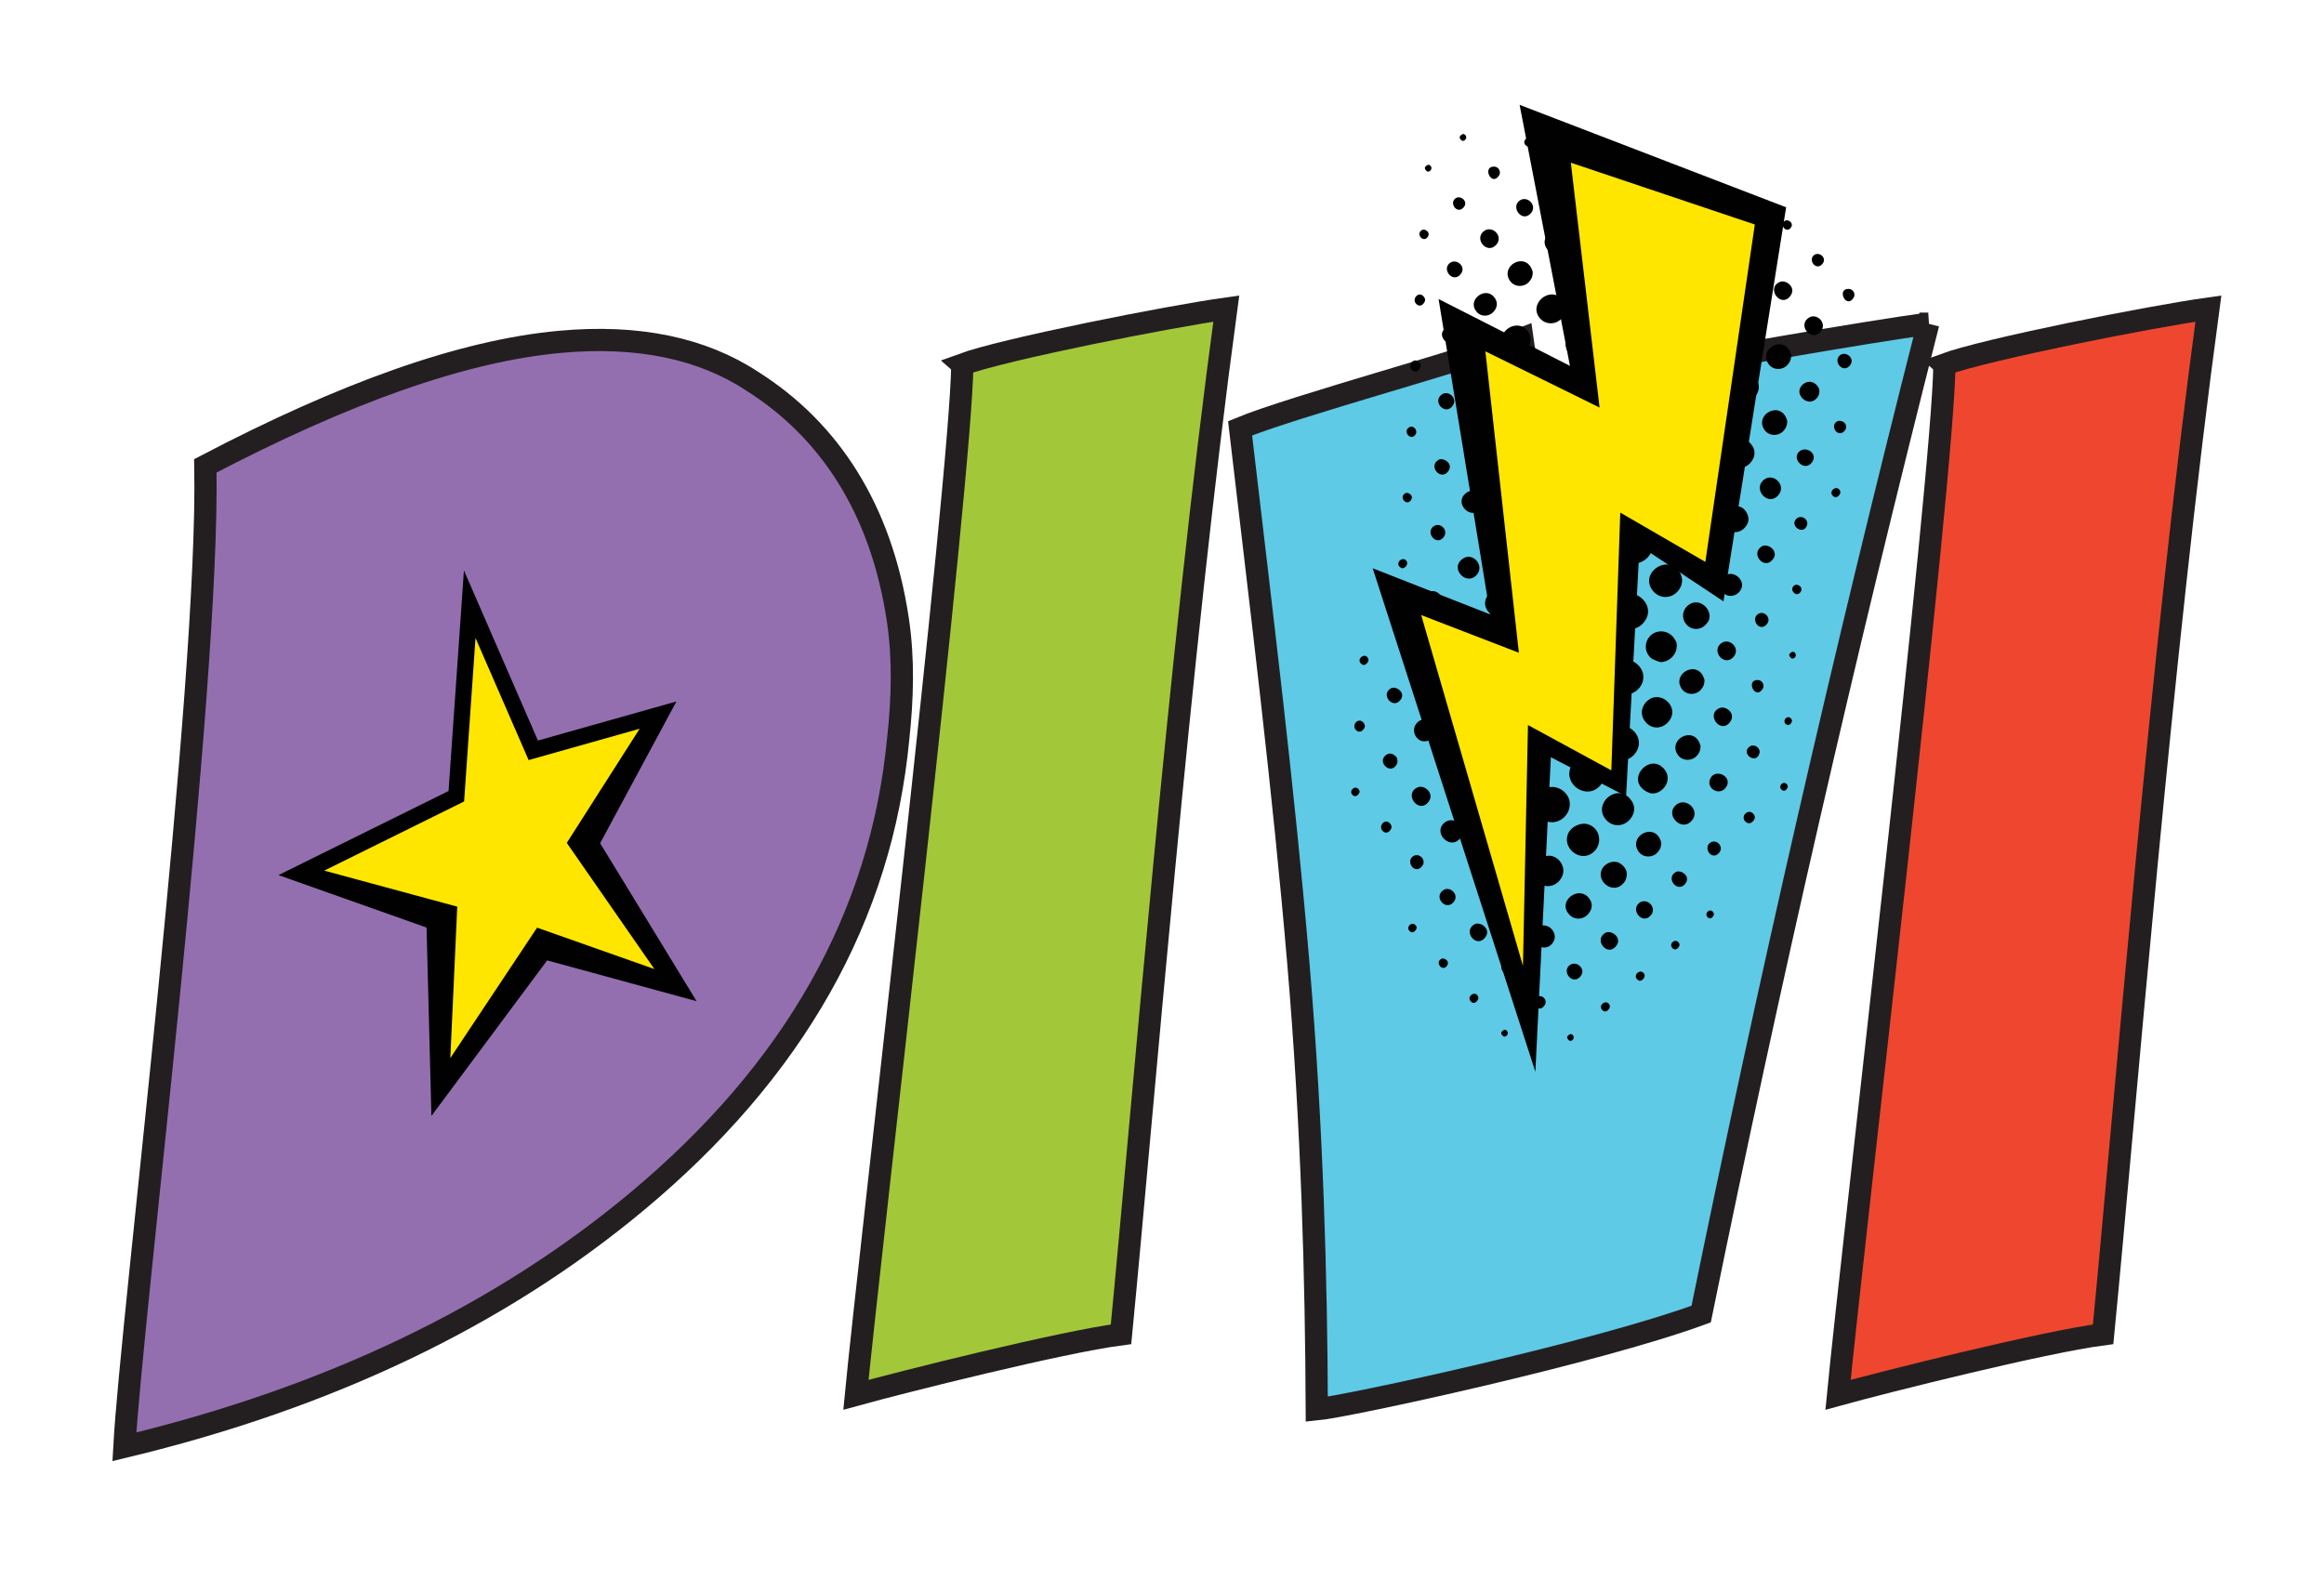 <?xml version="1.0" encoding="UTF-8"?>
<svg id="Layer_1" xmlns="http://www.w3.org/2000/svg" version="1.1" viewBox="0 0 836.38 568.88">
  <!-- Generator: Adobe Illustrator 29.3.1, SVG Export Plug-In . SVG Version: 2.1.0 Build 151)  -->
  <defs>
    <style>
      .st0 {
        fill: #a2c83a;
      }

      .st0, .st1, .st2, .st3 {
        stroke: #231f20;
        stroke-miterlimit: 10;
        stroke-width: 8px;
      }

      .st4, .st5 {
        fill: #010101;
      }

      .st5 {
        fill-rule: evenodd;
      }

      .st6 {
        fill: #fee600;
      }

      .st1 {
        fill: #5ecae6;
      }

      .st2 {
        fill: #946fb0;
      }

      .st3 {
        fill: #ef472f;
      }
    </style>
  </defs>
  <path class="st2" d="M323.28,265.66c-6.06,64.31-37.59,119.84-94.26,167.01-49.1,40.89-110.43,70.4-184.26,88.12,2.58-47.19,30.7-272.46,29.14-353.1,49.82-26.09,92.27-41.38,127.51-44.63,28.28-2.63,51.38,2.4,69.19,14.09,27.73,17.47,46.6,45.93,52.54,86.07,2.1,14.06,1.67,28.27.14,42.44Z"/>
  <path class="st0" d="M346.32,131.19c14.84-5.45,74.22-17.22,95-20.11-17.06,125.8-30.09,289.15-37.88,369.21-21.53,2.81-78.67,17.16-95.4,21.78,5.02-51.95,37.8-329.21,38.29-370.87Z"/>
  <path class="st1" d="M693.95,116.51c-30.22,118.83-57.46,237.65-81.72,356.5-38.19,14.01-127.18,33.22-138.33,34.3-.22-46.87-1.55-100.42-6.63-160.47-5.23-61.79-13.16-125.94-20.98-192.67,18.73-7.75,84.5-25.62,101.56-32.29,5.61,42.47,40.5,57.4,46.12,11.63,15.92-3.21,78.3-14.13,99.98-17Z"/>
  <path class="st3" d="M699.77,131.19c14.84-5.45,74.22-17.22,95-20.11-17.06,125.8-30.09,289.15-37.88,369.21-21.53,2.81-78.67,17.16-95.4,21.78,5.02-51.95,37.8-329.21,38.29-370.87Z"/>
  <g>
    <path class="st5" d="M591.38,352.39c-.88.98-1.67.68-2.21.12-1.73-1.76,1.69-4.22,2.67-1.69.14.36.1.95-.45,1.57Z"/>
    <path class="st5" d="M578.84,363.45c-.88.97-1.67.67-2.21.12-1.73-1.76,1.69-4.22,2.67-1.69.14.36.1.96-.45,1.57Z"/>
    <path class="st5" d="M604.02,341.07c-.72.93-1.56.79-2.13.21-1.41-1.41.73-3.52,2.08-2.17.68.68.59,1.26.05,1.95Z"/>
    <path class="st5" d="M616.47,329.92c-.65.88-1.42.76-1.95.23-1.26-1.26.67-3.4,1.97-1.91.42.49.46,1.03-.02,1.68Z"/>
    <path class="st5" d="M564.97,374.68c-.45-.21-.99-.86-.98-1.3.06-.59.97-1.27,1.49-1.14,1.58.59.84,2.58-.51,2.45Z"/>
    <path class="st5" d="M594.07,329.53c-3.01,3.41-7.17-1.84-4.31-4.36,2.75-2.43,6.87,1.45,4.31,4.36Z"/>
    <path class="st5" d="M581.72,340.42c-3.14,4.26-8.32-2.05-4.03-4.6,2.13-1.27,6.23,1.63,4.03,4.6Z"/>
    <path class="st5" d="M568.74,351.53c-2.73,3.13-6.6-1.52-4.08-3.9,2.43-2.3,6.49,1.13,4.08,3.9Z"/>
    <path class="st5" d="M606.64,317.94c-2.68,3.83-7.5-1.78-3.54-4.04,1.69-.96,5.42,1.35,3.54,4.04Z"/>
    <path class="st5" d="M618.63,307.03c-.4.45-.86.79-1.38.89-2.25.4-3.67-2.81-2.11-4.3,2.25-2.15,5.62,1.06,3.49,3.42Z"/>
    <path class="st5" d="M555.9,361.86c-2.68,3.97-6.13-3.36-1.73-3.3,1.64.02,2.68,1.89,1.73,3.3Z"/>
    <path class="st5" d="M631.03,295.43c-1,1.26-2.16,1.06-2.93.25-1.87-1.95,1.12-4.77,2.91-2.73.74.85.7,1.63.02,2.48Z"/>
    <path class="st5" d="M643.06,283.99c-.65.88-1.42.76-1.96.23-1.26-1.26.67-3.4,1.98-1.91.42.48.46,1.03-.02,1.68Z"/>
    <path class="st5" d="M541.23,373.13c-.46-.21-1-.86-.97-1.3.06-.59.97-1.27,1.49-1.14,1.58.59.84,2.58-.51,2.45Z"/>
    <path class="st5" d="M584.5,317.65c-3.57,4.63-9.98-.04-8.1-4.52.96-2.28,3.87-3.58,6.17-2.61.37.16,2.25,1.23,2.8,3.2.16.57.28,2.43-.87,3.93Z"/>
    <path class="st5" d="M571.49,329.12c-1.75,1.94-4.81,2.17-6.72.1-4.35-4.73,3.02-10.35,6.76-6.3,1.71,1.86,1.82,4.14-.04,6.2Z"/>
    <path class="st5" d="M596.29,307.08c-1.86,1.81-5.71,1.83-7.14-1.53-2.12-4.96,5.88-9.09,8.34-3.36.52,1.21.38,1.27.31,2.06-.07.84-.53,1.88-1.51,2.83Z"/>
    <path class="st5" d="M609.06,295.15c-3.43,4.54-9.41-1.14-6.5-4.76,3.35-4.17,9.51.78,6.5,4.76Z"/>
    <path class="st5" d="M558.64,339.62c-3.5,4.25-9.74-1.73-5.75-5.42,3.64-3.37,8.77,1.76,5.75,5.42Z"/>
    <path class="st5" d="M621.01,283.61c-2.27,2.89-6.86.31-5.63-3.03,1.63-4.47,8.78-.97,5.63,3.03Z"/>
    <path class="st5" d="M545.18,350c-2.73,3.13-6.6-1.52-4.08-3.9,2.44-2.29,6.49,1.13,4.08,3.9Z"/>
    <path class="st5" d="M632.98,271.72c-1.26,2.92-5.65.12-4-2.3,1.68-2.46,5.35-.21,4,2.3Z"/>
    <path class="st5" d="M531.54,360.36c-.88.98-1.67.68-2.21.12-1.73-1.76,1.68-4.22,2.66-1.69.14.36.1.96-.45,1.57Z"/>
    <path class="st5" d="M644.57,260.34c-.65.88-1.42.76-1.96.23-1.26-1.26.67-3.41,1.97-1.91.43.49.47,1.04-.02,1.68Z"/>
    <path class="st5" d="M573.64,306.58c-4.4,4.14-11.07-.73-9.51-5.94.91-3.02,4.71-4.74,7.32-3.95,4.44,1.35,5.38,6.89,2.2,9.89Z"/>
    <path class="st5" d="M586.46,295.1c-2.28,2.52-6.12,2.66-8.47-.02-4.9-5.59,3.66-13.24,8.61-7.59,2.18,2.49,1.92,5.33-.13,7.61Z"/>
    <path class="st5" d="M561.13,317.1c-2.15,2.4-5.79,2.57-8.04.1-5.09-5.58,3.53-12.43,8.07-7.45,2.01,2.2,1.97,5.12-.03,7.35Z"/>
    <path class="st5" d="M599.04,283.33c-1.3,1.66-2.96,2.35-4.47,2.28-1.18-.06-3.92-1.31-4.8-3.59-1.53-3.98,3.43-8.82,7.49-6.6.67.37,2.05,1.49,2.63,3.01.31.79.7,2.94-.84,4.91Z"/>
    <path class="st5" d="M610.43,272.29c-1.87,1.82-5.71,1.82-7.14-1.53-2.12-4.96,5.88-9.1,8.34-3.35.52,1.21.37,1.26.31,2.06-.07.82-.54,1.89-1.51,2.83Z"/>
    <path class="st5" d="M548.22,327.16c-1.71,2.21-4.49,2.58-6.34,1.09-2.08-1.67-2.56-4.5-1-6.44,3.87-4.84,10.83.83,7.34,5.35Z"/>
    <path class="st5" d="M622.7,259.8c-3.41,4.78-9.05-2.72-3.83-4.94,2.17-.93,5.99,1.92,3.83,4.94Z"/>
    <path class="st5" d="M534.59,337.35c-3.14,4.26-8.32-2.05-4.03-4.6,2.13-1.27,6.23,1.63,4.03,4.6Z"/>
    <path class="st5" d="M634.31,248.07c-2.69,3.97-6.14-3.36-1.73-3.3,1.64.02,2.68,1.89,1.73,3.3Z"/>
    <path class="st5" d="M520.88,347.44c-1.58,2.75-4.76-1.04-2.06-2.35.87-.42,2.96.76,2.06,2.35Z"/>
    <path class="st5" d="M644.9,237.06c-.46-.21-1-.86-.98-1.3.06-.59.96-1.27,1.49-1.14,1.58.59.84,2.58-.51,2.45Z"/>
    <path class="st5" d="M575.86,282.8c-4.77,5.38-13.19-.35-10.61-6.63,2.1-5.1,10.39-5.73,12.14.79.38,1.43.36,3.72-1.52,5.84Z"/>
    <path class="st5" d="M563.52,293.51c-2.74,3.39-7.76,3.37-10.29-.58-1.85-2.89-.79-6.83,2.14-8.72,2.87-1.85,6.76-.86,8.69,2.16,1.44,2.24,1.08,5.13-.54,7.14Z"/>
    <path class="st5" d="M588.04,271.72c-2.36,2.52-6.31,2.73-8.83-.04-5.27-5.8,3.78-14.24,9.08-8.18,2.11,2.41,2.06,5.74-.26,8.22Z"/>
    <path class="st5" d="M549.91,304.86c-2.86,2.82-7.96,2.03-9.38-2.38-.8-2.48.57-6.14,3.81-7.19,5.2-1.68,10.11,5.1,5.57,9.58Z"/>
    <path class="st5" d="M600.55,259.69c-2.34,2.9-6.43,3-8.72-.3-1.94-2.79-.66-5.98,1.54-7.52,2.6-1.82,5.84-.84,7.5,1.55,1.38,1.99,1.34,4.23-.31,6.27Z"/>
    <path class="st5" d="M611.86,248.55c-1.87,1.82-5.71,1.82-7.14-1.53-2.13-4.96,5.87-9.1,8.33-3.36.52,1.22.38,1.26.31,2.06-.07.82-.53,1.89-1.5,2.83Z"/>
    <path class="st5" d="M536.83,314.72c-4.09,4.78-10.85-2.25-6.31-6.26,1.91-1.68,4.7-1.36,6.25.32,1.69,1.83,1.73,3.99.06,5.94Z"/>
    <path class="st5" d="M623.93,236.4c-3.2,3.75-8.05-1.73-4.74-4.65,3.01-2.65,7.38,1.55,4.74,4.65Z"/>
    <path class="st5" d="M523.32,324.47c-2.73,3.87-7.66-1.52-3.89-4.06,2.33-1.58,5.72,1.47,3.89,4.06Z"/>
    <path class="st5" d="M635.79,224.77c-.4.44-.86.79-1.38.88-2.25.4-3.67-2.82-2.11-4.3,2.25-2.15,5.62,1.06,3.49,3.42Z"/>
    <path class="st5" d="M648.12,212.9c-1.58,2.75-4.76-1.04-2.06-2.35.87-.42,2.96.77,2.06,2.35Z"/>
    <path class="st5" d="M509.41,334.91c-.72.93-1.56.79-2.13.22-1.41-1.41.73-3.52,2.08-2.17.68.68.59,1.26.05,1.95Z"/>
    <path class="st5" d="M564.82,270.38c-2.65,2.88-7,2.8-9.53-.09-5.49-6.27,4.14-14.95,9.73-8.58,2.54,2.9,2.05,6.23-.2,8.67Z"/>
    <path class="st5" d="M577.64,258.91c-2.81,3.38-8.24,3.76-10.79-1.15-2.66-5.14,3.76-12.16,9.36-8.25,3.3,2.31,3.83,6.51,1.43,9.4Z"/>
    <path class="st5" d="M552.12,281.25c-2.55,2.77-6.63,2.83-9.17-.06-5.34-6.1,3.85-14.37,9.27-8.35,2.41,2.67,2.17,5.96-.1,8.41Z"/>
    <path class="st5" d="M589.64,247.99c-2.36,2.52-6.31,2.73-8.83-.04-5.27-5.8,3.78-14.24,9.09-8.18,2.11,2.41,2.06,5.74-.26,8.22Z"/>
    <path class="st5" d="M602.05,236.22c-1.27,1.53-3.2,2.16-4.46,2.1-.46-.02-3.02-1.06-3.35-1.37-2.62-2.36-2.36-5.82-.56-7.83,2.43-2.72,6.69-2.34,8.71.48,1.19,1.66,1.12,2.29,1,3.61-.07.88-.38,1.85-1.34,3.02Z"/>
    <path class="st5" d="M539.19,291.49c-2.34,2.9-6.42,3-8.72-.3-1.94-2.79-.66-5.98,1.54-7.52,2.6-1.82,5.83-.84,7.49,1.55,1.38,1.99,1.34,4.23-.31,6.27Z"/>
    <path class="st5" d="M614.09,224.6c-1.85,2.22-4.87,2.4-6.83.53-2.26-2.16-1.98-5.5.38-7.33,3.85-2.98,8.67,1.46,7.43,5.27-.17.53-.5.95-.98,1.53Z"/>
    <path class="st5" d="M525.66,301.59c-3.43,4.54-9.41-1.14-6.5-4.76,3.35-4.17,9.51.78,6.5,4.76Z"/>
    <path class="st5" d="M626.23,212.72c-1.36,1.9-3.97,2.28-5.46,1.15-2.28-1.73-2.44-5.24.44-6.88,3-1.72,7.5,2.26,5.02,5.73Z"/>
    <path class="st5" d="M638.09,201.26c-3.14,4.26-8.32-2.05-4.03-4.6,2.13-1.27,6.23,1.62,4.03,4.6Z"/>
    <path class="st5" d="M511.67,311.93c-.4.44-.86.79-1.38.89-2.25.4-3.67-2.81-2.11-4.3,2.25-2.15,5.62,1.06,3.49,3.42Z"/>
    <path class="st5" d="M650.14,189.47c-1.26,2.92-5.65.12-4-2.3,1.68-2.46,5.35-.2,4,2.3Z"/>
    <path class="st5" d="M661.8,178.35c-.88.97-1.67.67-2.21.12-1.73-1.77,1.69-4.23,2.67-1.69.14.36.1.95-.45,1.57Z"/>
    <path class="st5" d="M579.15,235.26c-1.67,1.99-3.91,2.48-5.19,2.41-3.27-.17-6.35-3.49-6.09-6.95.42-5.55,8.01-8.25,11.68-3.14,1.24,1.73,1.26,2.67,1.15,4.15-.08,1.02-.45,2.22-1.55,3.53Z"/>
    <path class="st5" d="M566.52,246.4c-1.67,1.99-3.9,2.48-5.19,2.41-3.27-.17-6.36-3.49-6.09-6.96.43-5.55,8.01-8.25,11.68-3.14,1.24,1.73,1.26,2.67,1.15,4.15-.08,1.02-.45,2.23-1.55,3.53Z"/>
    <path class="st5" d="M591.32,224.36c-2.55,2.77-6.63,2.83-9.17-.07-5.34-6.1,3.85-14.37,9.27-8.35,2.41,2.67,2.16,5.96-.1,8.41Z"/>
    <path class="st5" d="M553.34,257.85c-2.51,2.45-6.43,2.5-8.89-.31-5.43-6.2,4.04-14.11,9.27-8.35.32.35.98,1.2,1.35,2.3.47,1.38.62,4.06-1.73,6.35Z"/>
    <path class="st5" d="M603.71,212.94c-2.31,2.56-6.3,2.65-8.65-.03-5.26-6,3.98-13.25,8.8-7.75,2.17,2.48,1.91,5.51-.15,7.79Z"/>
    <path class="st5" d="M540.95,268.12c-2.6,3.06-6.7,2.92-9.07-.32-4.25-5.81,4.85-13.05,9.43-6.65,1.61,2.26,1.37,4.94-.35,6.98Z"/>
    <path class="st5" d="M616.2,201.08c-1.3,1.66-2.96,2.35-4.47,2.28-1.17-.05-3.92-1.3-4.8-3.59-1.53-3.98,3.43-8.82,7.48-6.6.67.37,2.05,1.49,2.64,3.01.31.8.7,2.94-.84,4.91Z"/>
    <path class="st5" d="M527.28,279.02c-1.84,1.85-5.02,2.03-6.96-.19-4.24-4.84,3.23-10.87,7.21-6.53,1.88,2.05,1.74,4.72-.25,6.72Z"/>
    <path class="st5" d="M628.05,189.8c-2.35,2.79-6.59,2.23-7.95-1.31-1.89-4.94,6.39-9.57,8.86-3.15.49,1.28.51,2.78-.91,4.46Z"/>
    <path class="st5" d="M640,178.26c-3.7,4.21-9.18-2.06-5.4-5.4,3.51-3.09,8.51,1.85,5.4,5.4Z"/>
    <path class="st5" d="M514.13,288.61c-3.56,4.67-9.19-2.95-3.91-5.21,2.39-1.03,6.21,2.2,3.91,5.21Z"/>
    <path class="st5" d="M652.14,166.38c-2.58,3.55-7.06-.75-4.99-3.43,2.25-2.92,7.39.13,4.99,3.43Z"/>
    <path class="st5" d="M663.9,155.01c-2.25,2.74-5.23-1.21-3.16-3.04,1.78-1.57,4.96.85,3.16,3.04Z"/>
    <path class="st5" d="M500.42,298.71c-.91,1.32-1.96,1.15-2.68.53-2.07-1.76.83-5.18,2.72-2.57.37.51.54,1.2-.04,2.04Z"/>
    <path class="st5" d="M580.57,211.69c-2.72,3.15-6.79,2.99-9.31.55-3.67-3.55-1.95-8.06.55-9.98,6.35-4.88,13.51,3.93,8.76,9.43Z"/>
    <path class="st5" d="M593.3,200.29c-2.81,3.39-8.25,3.76-10.79-1.15-2.66-5.14,3.76-12.16,9.36-8.25,3.3,2.31,3.83,6.51,1.43,9.4Z"/>
    <path class="st5" d="M567.67,222.9c-2.47,2.56-6.63,2.78-9.18-.07-2.83-3.15-1.74-7.07.4-9.01,5.34-4.84,11.83,1.49,10.45,6.44-.26.92-.67,1.6-1.67,2.64Z"/>
    <path class="st5" d="M605.1,189.72c-2.51,2.45-6.43,2.5-8.9-.31-5.43-6.2,4.04-14.11,9.27-8.34.32.35.98,1.2,1.35,2.3.46,1.38.62,4.06-1.73,6.36Z"/>
    <path class="st5" d="M555.36,233.09c-1.49,1.89-3.53,2.61-5.1,2.5-1.15-.08-3.91-1.19-5.08-3.52-2.83-5.67,4.56-10.33,8.61-7.59.55.37,1.42.86,2.3,2.63.87,1.75.77,4.07-.73,5.98Z"/>
    <path class="st5" d="M617.86,177.79c-2.5,3.06-7.52,3.31-9.73-1.08-3.11-6.19,6.84-12.39,10.56-4.98.81,1.61.72,4.17-.83,6.06Z"/>
    <path class="st5" d="M629.87,166.7c-2.08,2.27-5.68,2.22-7.68-.06-4.45-5.08,3.39-11.8,7.78-7.03,1.99,2.16,1.95,4.85-.1,7.08Z"/>
    <path class="st5" d="M542.22,244.02c-2.34,2.9-6.42,3.01-8.72-.3-1.94-2.79-.66-5.98,1.54-7.52,2.6-1.82,5.83-.83,7.49,1.55,1.38,1.99,1.34,4.23-.31,6.27Z"/>
    <path class="st5" d="M528.79,255.19c-1.84,1.85-5.02,2.03-6.96-.19-4.24-4.84,3.24-10.88,7.22-6.53,1.88,2.06,1.74,4.72-.25,6.72Z"/>
    <path class="st5" d="M641.64,155.33c-1.87,1.82-5.71,1.82-7.15-1.53-2.12-4.96,5.88-9.11,8.34-3.36.52,1.22.37,1.26.31,2.06-.07.82-.53,1.88-1.5,2.83Z"/>
    <path class="st5" d="M516.07,265.08c-1.36,1.89-3.96,2.28-5.46,1.15-2.28-1.73-2.44-5.24.44-6.88,3.01-1.72,7.5,2.26,5.02,5.73Z"/>
    <path class="st5" d="M654.07,143.03c-2.96,4.02-8.39-.74-5.84-4.01,1.69-2.16,4.6-2.2,6.16.4.38.63.28.64.31.73.06.18.34,1.57-.63,2.88Z"/>
    <path class="st5" d="M665.75,131.56c-2.53,3-6.01-1.36-3.75-3.52,2.14-2.04,5.88.98,3.75,3.52Z"/>
    <path class="st5" d="M502.52,275.36c-2.26,3.68-7.19-1.31-3.56-3.69,1.03-.67,2.44-.65,3.81,1.13.16.87.39,1.74-.25,2.55Z"/>
    <path class="st5" d="M488.87,285.91c-.72.93-1.57.79-2.13.22-1.41-1.41.73-3.52,2.08-2.17.68.68.6,1.26.06,1.95Z"/>
    <path class="st5" d="M594.89,176.74c-3.27,3.97-9.93,3.24-11.41-2.43-.63-2.39.58-6.92,4.75-8.02,2.47-.65,6.83.32,8,4.77.26,1.02.38,3.59-1.33,5.67Z"/>
    <path class="st5" d="M582.45,187.71c-2.5,3.1-6.63,3.42-9.17,1.26-3.16-2.67-3.27-6.8-1.18-9.29,2.62-3.12,8.58-3.82,10.97.98,1.18,2.37,1.18,4.82-.62,7.05Z"/>
    <path class="st5" d="M606.87,166.01c-2.47,2.56-6.62,2.77-9.18-.07-2.83-3.15-1.75-7.07.4-9.01,5.34-4.84,11.83,1.49,10.45,6.44-.26.92-.67,1.6-1.67,2.64Z"/>
    <path class="st5" d="M569.36,199.09c-4.77,5.38-13.19-.35-10.62-6.63,2.09-5.1,10.38-5.73,12.13.79.38,1.43.36,3.72-1.52,5.84Z"/>
    <path class="st5" d="M619.73,153.99c-1.49,1.89-3.52,2.61-5.1,2.5-1.15-.08-3.91-1.19-5.07-3.52-2.83-5.66,4.56-10.33,8.61-7.59,3.16,2.14,3.56,6.09,1.57,8.61Z"/>
    <path class="st5" d="M556.59,209.69c-1.3,1.54-2.87,2.17-4.38,2.19-.97.01-3.37-.47-4.87-2.53-4.3-5.87,4.87-13.45,9.61-6.81,1.8,2.51,1.34,5.14-.37,7.16Z"/>
    <path class="st5" d="M631.38,143.06c-2.14,2.32-5.63,2.47-7.86-.07-4.64-5.3,3.48-12.31,8.05-7.1,2.11,2.41,1.74,5.07-.19,7.16Z"/>
    <path class="st5" d="M543.09,220.59c-1.94,1.93-5.25,2.05-7.23-.12-4.61-5.03,3.22-11.64,7.51-6.95,1.89,2.06,1.87,4.93-.27,7.07Z"/>
    <path class="st5" d="M643.06,131.59c-1.87,1.82-5.71,1.82-7.14-1.53-2.12-4.96,5.88-9.1,8.34-3.36.52,1.22.37,1.26.31,2.06-.07.82-.53,1.88-1.51,2.83Z"/>
    <path class="st5" d="M529.89,231.08c-3.99,4.05-9.71-2.6-5.7-6.13,3.99-3.52,9.47,2.3,5.7,6.13Z"/>
    <path class="st5" d="M517.23,241.24c-1.64,2.15-5.2,2.04-6.21-1.03-1.26-3.86,5.22-6.98,6.84-2.04.23.69.19,1.98-.63,3.06Z"/>
    <path class="st5" d="M655.23,119.36c-3.21,3.75-8.05-1.73-4.74-4.65,3.01-2.65,7.39,1.55,4.74,4.65Z"/>
    <path class="st5" d="M504.11,251.81c-2.67,3.83-7.5-1.78-3.54-4.04,1.69-.96,5.42,1.35,3.54,4.04Z"/>
    <path class="st5" d="M667.03,107.28c-2.69,3.98-6.13-3.36-1.73-3.3,1.64.02,2.69,1.89,1.73,3.3Z"/>
    <path class="st5" d="M490.81,262.38c-.91,1.32-1.96,1.15-2.68.53-2.07-1.76.83-5.19,2.73-2.57.37.52.54,1.2-.04,2.04Z"/>
    <path class="st5" d="M583.95,164.07c-2.5,3.1-6.62,3.42-9.17,1.26-3.16-2.67-3.26-6.8-1.17-9.29,2.61-3.12,8.58-3.82,10.97.98,1.18,2.37,1.18,4.81-.63,7.05Z"/>
    <path class="st5" d="M596.22,153.08c-1.67,1.99-3.9,2.47-5.18,2.41-3.27-.17-6.35-3.49-6.09-6.95.42-5.55,8.01-8.25,11.68-3.14,1.25,1.73,1.26,2.67,1.15,4.15-.08,1.02-.46,2.23-1.55,3.53Z"/>
    <path class="st5" d="M571.24,175.11c-2.81,3.39-8.25,3.76-10.79-1.14-2.66-5.14,3.76-12.16,9.36-8.25,3.3,2.3,3.83,6.51,1.43,9.39Z"/>
    <path class="st5" d="M608.71,141.4c-1.49,1.89-3.53,2.61-5.11,2.5-1.14-.07-3.91-1.18-5.07-3.52-2.83-5.67,4.56-10.33,8.61-7.59.55.37,1.42.86,2.3,2.63.87,1.75.77,4.07-.73,5.98Z"/>
    <path class="st5" d="M558.38,185.79c-1.49,1.89-3.53,2.61-5.11,2.5-1.14-.07-3.91-1.19-5.07-3.52-2.83-5.66,4.56-10.33,8.61-7.59.55.37,1.42.86,2.3,2.63.88,1.75.77,4.07-.73,5.98Z"/>
    <path class="st5" d="M620.46,130.21c-1.26,1.46-2.91,2.03-4.27,1.94-.45-.03-2.43-.64-3.26-1.45-2.57-2.5-1.94-5.74-.14-7.54,2.56-2.55,6.29-1.59,7.91.52,1,1.29,1.15,2.74,1.1,3.53-.04.74-.41,1.95-1.34,3.01Z"/>
    <path class="st5" d="M544.6,196.95c-1.94,1.93-5.25,2.05-7.23-.12-4.61-5.03,3.21-11.63,7.5-6.95,1.89,2.06,1.87,4.93-.27,7.07Z"/>
    <path class="st5" d="M632.51,118.41c-2.32,2.92-6.51,2.04-7.69-1.21-1.43-3.95,3.45-6.86,6.17-5.45.5.26,1.74,1.07,2.31,2.63.36.99.45,2.47-.79,4.03Z"/>
    <path class="st5" d="M531.62,206.73c-3.74,4.67-10.3-2.33-5.02-5.73,3.48-2.24,7.62,2.48,5.02,5.73Z"/>
    <path class="st5" d="M644.4,106.43c-3.41,4.78-9.05-2.72-3.84-4.95,2.17-.93,5.99,1.93,3.84,4.95Z"/>
    <path class="st5" d="M518.24,217.03c-2.67,3.83-7.5-1.78-3.54-4.04,1.69-.96,5.42,1.35,3.54,4.04Z"/>
    <path class="st5" d="M655.9,94.95c-2.25,2.75-5.23-1.21-3.16-3.04,1.78-1.57,4.96.84,3.16,3.04Z"/>
    <path class="st5" d="M505.12,227.6c-1.6,2.43-4.92-.12-3.49-2.09,1.51-2.08,4.98-.18,3.49,2.09Z"/>
    <path class="st5" d="M491.97,238.71c-.88.98-1.67.67-2.21.12-1.73-1.76,1.69-4.22,2.67-1.69.14.36.1.95-.45,1.57Z"/>
    <path class="st5" d="M572.68,151.2c-3.02,3.74-9.15,3.64-11.01-1.78-1.62-4.7,3.66-10.32,8.79-7.76,1.01.51,2.73,1.84,3.36,4.03.29,1,.51,3.45-1.14,5.51Z"/>
    <path class="st5" d="M584.76,140.38c-2.45,2.78-6.59,2.88-9.09.03-5.56-6.35,4.23-13.57,9.09-8.18,2.28,2.53,2.35,5.5,0,8.16Z"/>
    <path class="st5" d="M559.42,162.56c-2.93,3.11-8.79,2.33-10.08-2.6-1.86-7.15,9.61-10.9,11.67-2.96.37,1.43.14,3.73-1.59,5.57Z"/>
    <path class="st5" d="M596.89,128.67c-3.85,4.46-10.85.21-9.21-5.03,1.23-3.94,6.48-4.77,8.97-2.25,1.11,1.11,1.58,2.93,1.58,2.94.23,1.33-.11,2.92-1.34,4.34Z"/>
    <path class="st5" d="M546.49,172.79c-2.12,2.61-5.97,2.87-8.19-.27-3.58-5.05,3.56-10.47,7.59-6.86,2.34,2.09,2.32,5.03.61,7.13Z"/>
    <path class="st5" d="M608.67,116.95c-1.7,1.98-4.6,2.21-6.45.2-4.1-4.45,2.73-9.8,6.3-6.06,1.68,1.76,1.73,4.02.15,5.86Z"/>
    <path class="st5" d="M533.03,183.17c-3.5,4.25-9.74-1.73-5.75-5.42,3.64-3.37,8.77,1.75,5.75,5.42Z"/>
    <path class="st5" d="M620.73,105.15c-3.56,4.67-9.19-2.95-3.91-5.22,2.39-1.03,6.21,2.2,3.91,5.22Z"/>
    <path class="st5" d="M519.48,193.45c-2.63,3.1-6.34-1.57-3.82-3.79,2.45-2.16,5.98,1.24,3.82,3.79Z"/>
    <path class="st5" d="M632.69,93.44c-1.99,2.75-6.06-.4-4.15-2.84,1.02-1.29,3.5-1.91,4.55.65.18.45.21,1.34-.4,2.19Z"/>
    <path class="st5" d="M644.65,81.72c-1.58,2.76-4.76-1.04-2.06-2.35.87-.42,2.96.77,2.06,2.35Z"/>
    <path class="st5" d="M505.93,203.91c-.88.98-1.68.68-2.22.12-1.73-1.76,1.69-4.23,2.67-1.69.14.36.1.95-.45,1.56Z"/>
    <path class="st5" d="M560.93,138.74c-2.31,2.56-6.3,2.65-8.65-.03-5.25-6,3.98-13.25,8.79-7.76,2.17,2.48,1.91,5.51-.14,7.79Z"/>
    <path class="st5" d="M573.39,127.59c-2.28,2.52-6.13,2.66-8.47-.02-4.9-5.6,3.66-13.24,8.61-7.59,2.18,2.49,1.92,5.33-.13,7.61Z"/>
    <path class="st5" d="M548.08,149.24c-1.26,1.46-2.91,2.02-4.27,1.94-.45-.03-2.43-.65-3.26-1.46-2.56-2.49-1.95-5.74-.14-7.54,2.57-2.56,6.29-1.58,7.91.52,1.02,1.31,1.15,2.74,1.1,3.53-.05.74-.41,1.94-1.34,3.02Z"/>
    <path class="st5" d="M585.45,115.61c-1.85,2.22-4.87,2.41-6.83.53-2.26-2.15-1.98-5.5.38-7.33,3.86-2.98,8.68,1.46,7.44,5.27-.17.53-.5.96-.98,1.53Z"/>
    <path class="st5" d="M534.62,159.62c-3.66,4.38-9.98-1.84-5.91-5.62,3.76-3.48,9.07,1.82,5.91,5.62Z"/>
    <path class="st5" d="M597.08,103.52c-3.56,4.67-9.19-2.95-3.9-5.22,2.39-1.03,6.21,2.2,3.9,5.22Z"/>
    <path class="st5" d="M521.27,169.55c-2.68,3.83-7.5-1.78-3.54-4.04,1.69-.96,5.42,1.34,3.54,4.04Z"/>
    <path class="st5" d="M608.6,91.87c-2.25,2.75-5.23-1.21-3.16-3.04,1.78-1.57,4.96.85,3.16,3.04Z"/>
    <path class="st5" d="M507.9,179.85c-1.58,2.75-4.76-1.05-2.06-2.35.87-.42,2.97.76,2.06,2.35Z"/>
    <path class="st5" d="M620.64,80.25c-.72.93-1.57.79-2.13.22-1.41-1.41.73-3.52,2.08-2.17.68.68.59,1.26.05,1.95Z"/>
    <path class="st5" d="M561.94,114.7c-2.08,2.27-5.68,2.22-7.68-.06-4.45-5.08,3.39-11.79,7.78-7.03,1.99,2.17,1.95,4.85-.1,7.09Z"/>
    <path class="st5" d="M549.42,125.58c-1.99,2.25-5.46,2.39-7.52.13-4.79-5.27,3.37-11.5,7.51-6.96,1.88,2.06,2.02,4.56,0,6.83Z"/>
    <path class="st5" d="M573.8,103.07c-3.94,3.99-10.21-2.49-5.87-6.32,3.89-3.43,9.86,2.26,5.87,6.32Z"/>
    <path class="st5" d="M536.02,136.23c-3.99,4.05-9.71-2.6-5.7-6.13,3.99-3.52,9.47,2.3,5.7,6.13Z"/>
    <path class="st5" d="M585.44,90.81c-2.73,3.13-6.6-1.52-4.08-3.9,2.43-2.3,6.49,1.13,4.08,3.9Z"/>
    <path class="st5" d="M522.86,146c-2.72,3.87-7.66-1.52-3.89-4.06,2.33-1.58,5.72,1.48,3.89,4.06Z"/>
    <path class="st5" d="M509.49,156.29c-1.69,2.83-4.97-1.14-2.22-2.54,1.47-.75,3.03,1.18,2.22,2.54Z"/>
    <path class="st5" d="M596.98,78.79c-.72.93-1.56.79-2.13.22-1.41-1.41.73-3.52,2.08-2.17.68.68.59,1.26.05,1.95Z"/>
    <path class="st5" d="M550.05,101.7c-1.87,1.82-5.71,1.82-7.14-1.53-2.12-4.96,5.87-9.1,8.33-3.35.52,1.21.38,1.26.31,2.06-.07.82-.53,1.88-1.51,2.83Z"/>
    <path class="st5" d="M537.36,112.39c-1.44,1.47-4.12,1.84-5.83-.02-3.79-4.15,2.67-9.29,6.01-5.64,1.5,1.64,1.66,3.78-.18,5.66Z"/>
    <path class="st5" d="M562.55,89.84c-3.7,4.21-9.18-2.06-5.39-5.4,3.5-3.09,8.51,1.85,5.39,5.4Z"/>
    <path class="st5" d="M524.46,122.27c-2.58,3.55-7.06-.75-4.99-3.43,2.24-2.92,7.39.13,4.99,3.43Z"/>
    <path class="st5" d="M574.17,77.93c-2.53,3.01-6.01-1.36-3.75-3.52,2.14-2.04,5.88.98,3.75,3.52Z"/>
    <path class="st5" d="M510.9,132.73c-.91,1.32-1.96,1.15-2.68.54-2.07-1.77.83-5.19,2.72-2.57.37.51.54,1.2-.04,2.04Z"/>
    <path class="st5" d="M585.88,65.93c-.65.88-1.42.76-1.95.23-1.26-1.26.66-3.41,1.98-1.91.42.48.46,1.04-.02,1.68Z"/>
    <path class="st5" d="M538.56,88.02c-3.2,3.75-8.05-1.73-4.74-4.65,3.01-2.65,7.38,1.55,4.74,4.65Z"/>
    <path class="st5" d="M550.94,76.77c-3.01,3.41-7.17-1.84-4.31-4.36,2.75-2.43,6.88,1.45,4.31,4.36Z"/>
    <path class="st5" d="M525.61,98.78c-2.73,3.14-6.6-1.52-4.08-3.9,2.43-2.3,6.49,1.13,4.08,3.9Z"/>
    <path class="st5" d="M563,64.8c-2.68,3.98-6.13-3.36-1.73-3.3,1.64.02,2.69,1.89,1.73,3.3Z"/>
    <path class="st5" d="M512.5,109c-.91,1.32-1.96,1.15-2.68.53-2.07-1.77.83-5.19,2.72-2.57.37.51.54,1.2-.04,2.04Z"/>
    <path class="st5" d="M526.79,74.58c-2.25,2.74-5.23-1.22-3.16-3.04,1.78-1.57,4.96.85,3.16,3.04Z"/>
    <path class="st5" d="M539.44,63.26c-2.69,3.98-6.13-3.36-1.73-3.3,1.64.02,2.69,1.89,1.73,3.3Z"/>
    <path class="st5" d="M551.27,52.16c-.88.97-1.67.67-2.22.12-1.73-1.76,1.69-4.22,2.67-1.69.14.36.1.95-.45,1.57Z"/>
    <path class="st5" d="M513.94,85.08c-1.57,2.75-4.76-1.04-2.06-2.35.87-.42,2.96.76,2.06,2.35Z"/>
    <path class="st5" d="M526.28,50.71c-.45-.21-1-.86-.97-1.31.06-.59.96-1.27,1.48-1.14,1.59.59.84,2.58-.51,2.45Z"/>
    <path class="st5" d="M513.75,61.77c-.45-.21-.99-.86-.97-1.3.06-.59.96-1.27,1.49-1.14,1.58.59.84,2.58-.51,2.45Z"/>
    <polygon class="st6" points="550.52 366.11 507.2 216.74 543.34 230.68 531.22 121.68 572.39 141.95 563.87 54.82 634.56 78.88 616.1 206.88 585.78 189.31 582.56 281.95 552.62 265.67 550.52 366.11"/>
    <path class="st4" d="M552.56,385.81l-58.55-181.26,42.28,16.61-18.56-113.52,47.27,24.05-18.11-93.95,95.92,36.88-22.55,141.84-30.19-20.01-4.86,90.16-27.07-14.03-5.58,113.24ZM511.48,221.42l36.61,126.24,1.81-86.67,30,16.31,3.22-92.78,30.61,17.73,17.81-121.43-66.21-22.25,10.34,88.13-41.1-20.23,12.06,108.5-35.17-13.57Z"/>
  </g>
  <g>
    <polygon class="st6" points="161.52 328.57 108.45 314.19 164.23 286.61 169.05 217.48 191.92 270.07 236.82 257.4 207.51 303.33 243.1 354.6 194.46 337.44 158.66 391.28 161.52 328.57"/>
    <path class="st4" d="M193.59,266.55l-26.63-61.23-5.53,79.41-61.21,30.27,53.29,18.88,1.75,67.82,41.65-56,53.79,14.69-34.72-56.87,27.46-51.03-49.83,14.07ZM235.51,348.82l-42.22-14.9-31.22,46.94,2.49-54.5-47.87-12.97,50.34-24.89,4.1-58.85,19.12,43.95,39.95-11.28-26.22,41.09,31.52,45.41Z"/>
  </g>
</svg>
